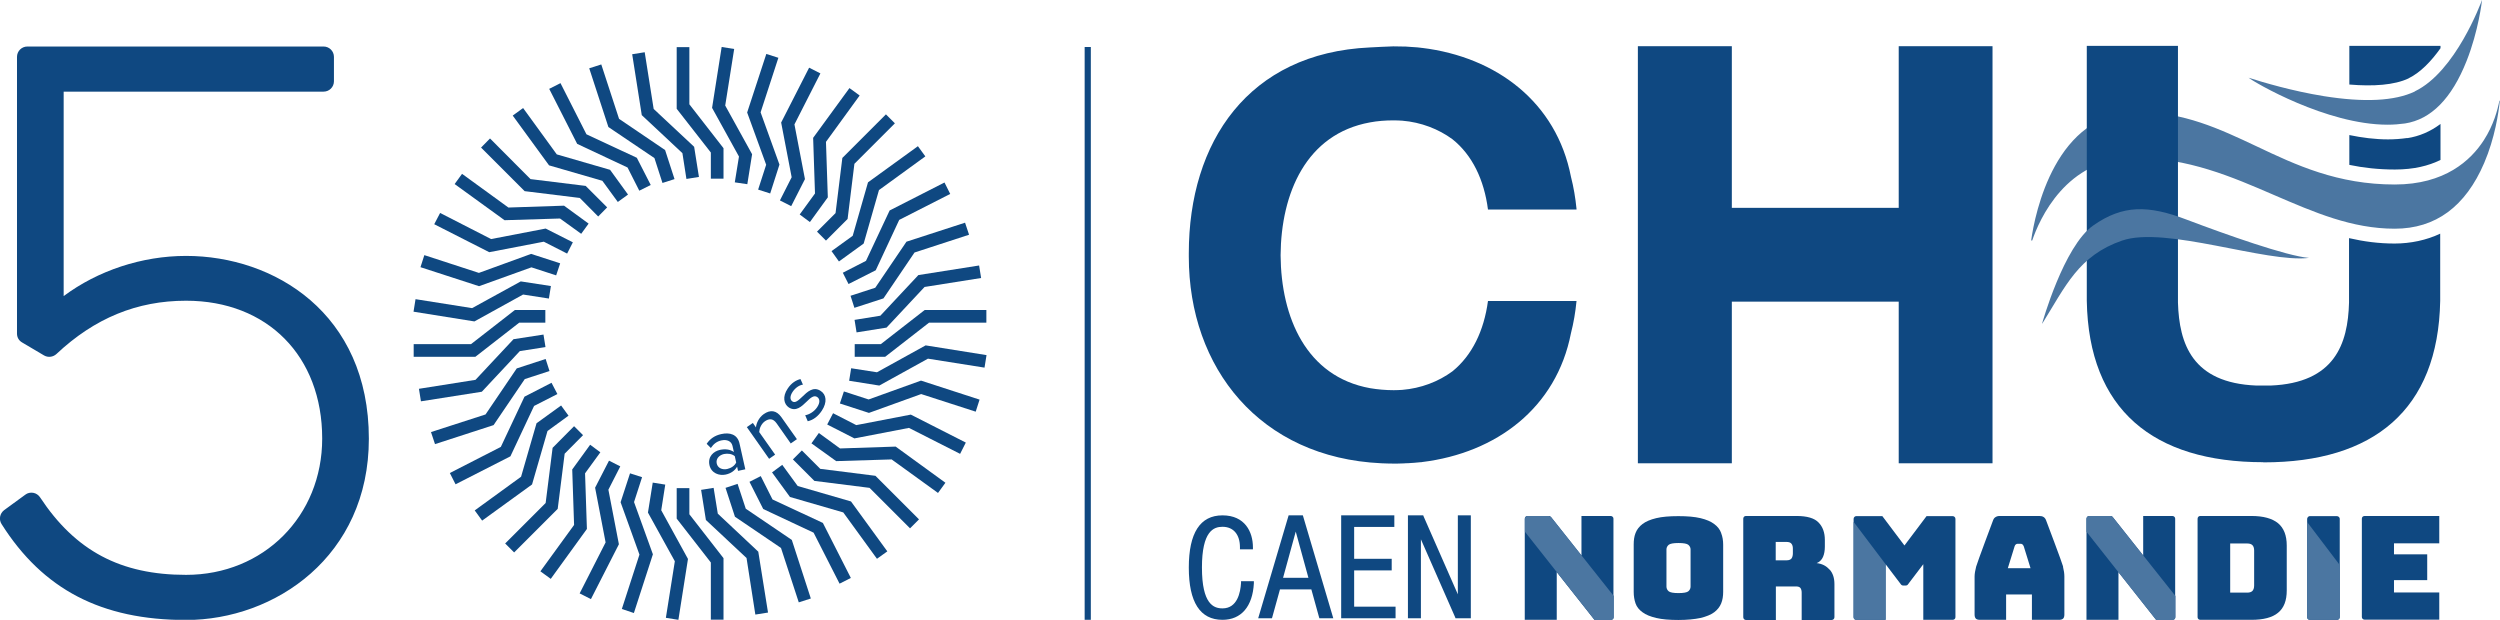 <?xml version="1.0" encoding="UTF-8"?>
<svg id="Calque_1" data-name="Calque 1" xmlns="http://www.w3.org/2000/svg" viewBox="0 0 161.78 40.11">
  <g>
    <path d="M138.12,10.21c3.47,0,6.31,1.23,9.06,2.42,2.58,1.11,5.01,2.17,7.79,2.17,2.64,0,4.58-1.43,5.79-4.26.69-1.61.93-3.25,1.01-4.02h-.03c-.11.57-.37,1.57-1.01,2.56-.84,1.3-2.52,2.86-5.76,2.86-3.7,0-6.37-1.25-8.94-2.47-2.42-1.14-4.71-2.22-7.71-2.22-5.31,0-6.63,6.54-6.88,8.31h.07c.45-1.32,2.18-5.34,6.6-5.34" fill="#4b76a1"/>
    <path d="M146.46,29.91c-7.11,0-11.3-3.39-11.42-10.45,0-.11,0-.22,0-.34V2.97h5.9v16.16c0,.06,0,.12,0,.18h0c0,.06,0,.11,0,.15,0,.02,0,.04,0,.06,0,.02,0,.04,0,.06.08,2.68.93,5.2,5.07,5.37.01,0,.02,0,.03,0,.04,0,.83,0,.87,0,.01,0,.02,0,.03,0,4.14-.17,5-2.69,5.07-5.37,0-.02,0-4.17,0-4.17.95.22,1.92.35,2.95.35s2.07-.22,2.95-.64c0,0,0,4.25,0,4.35-.13,7.06-4.32,10.45-11.42,10.45h-.04Z" fill="#0f4881"/>
    <path d="M132.15,20.93s1.4-5.01,3.31-6.34c1.91-1.34,3.55-1.33,6.06-.37,2.51.95,6.45,2.35,7.9,2.47-2.76.34-9.3-2.09-12.1-1.12-2.81.97-3.66,2.96-5.16,5.37" fill="#4b76a1"/>
    <path d="M156.27,5.92c-1.3.62-3.28.72-5.9.3-2.04-.33-3.92-.89-4.86-1.19.36.29,5.03,3.04,9,3.04.38,0,.76-.03,1.12-.08,1.69-.26,3.03-1.62,3.99-4.05.77-1.94.99-3.86,1-3.95-.07.19-1.72,4.66-4.35,5.92" fill="#4b76a1"/>
    <path d="M155.86,5.07c.78-.38,1.48-1.12,2.07-1.95v-.15h-5.9v2.5c1.54.13,2.91.04,3.84-.4" fill="#0f4881"/>
    <path d="M155.78,8.93c-.41.06-.83.09-1.25.09-.83,0-1.68-.11-2.5-.28v1.93c.91.19,1.89.3,2.95.3,1.22,0,2.18-.24,2.95-.62v-2.33c-.65.49-1.37.8-2.15.92" fill="#0f4881"/>
  </g>
  <polygon points="128.94 29.98 128.94 2.99 122.87 2.99 122.87 13.45 112.07 13.45 112.07 2.99 105.99 2.99 105.99 29.98 112.07 29.98 112.07 19.52 122.87 19.52 122.87 29.98 128.94 29.98" fill="#0f4881"/>
  <g>
    <path d="M102.02,13.52c-.07-.72-.19-1.42-.36-2.08-.94-4.83-4.82-7.75-9.63-8.34-.03,0-.06,0-.09-.01-.14-.02-.29-.03-.44-.04-.05,0-.11-.01-.16-.01-.14-.01-.27-.02-.41-.03-.06,0-.11,0-.17,0-.19,0-.39-.01-.59-.01-.26,0-1.27.06-1.52.07-7.87.36-11.72,6.12-11.72,13.32,0,.04,0,.07,0,.11s0,.07,0,.11c0,7.2,4.6,13.01,12.47,13.37.25.01.51.02.77.02.2,0,.39,0,.59-.01.06,0,.11,0,.17-.01.14,0,.28-.01.41-.02.06,0,.11-.01.16-.01.15-.01.29-.03.44-.04.03,0,.06,0,.09-.01,4.81-.59,8.69-3.51,9.63-8.34.17-.66.29-1.36.36-2.08h-5.73c-.26,1.93-1.03,3.52-2.3,4.55-.91.67-2.04,1.1-3.25,1.2-.18.01-.36.02-.55.02-.54,0-1.05-.05-1.53-.13-4.14-.75-5.76-4.59-5.79-8.6.03-4.01,1.65-7.85,5.79-8.6.48-.09.98-.13,1.53-.13.19,0,.37.01.55.02,1.22.1,2.35.54,3.25,1.2,1.28,1.02,2.05,2.62,2.3,4.55h5.73Z" fill="#0f4881"/>
    <path d="M104.42,38.56v1.38c0,.1-.08.17-.18.17h-1.06l-2.44-3.09v3.09h-2.07v-6.54c0-.1.08-.18.18-.18h1.38c.05,0,.1.02.13.06l1.98,2.5v-2.56h1.89c.1,0,.18.08.18.17v4.99Z" fill="#0f4881"/>
    <path d="M100.24,33.39h-1.38c-.1,0-.18.08-.18.18v.84l4.51,5.71h1.06c.1,0,.18-.08.18-.17v-1.38l-4.05-5.1s-.08-.06-.13-.06" fill="#4b76a1"/>
    <path d="M157.85,35.16h-2.93v.71h2.15v1.67h-2.15v.8h2.93v1.76h-4.83c-.1,0-.18-.08-.18-.17v-6.37c0-.1.08-.17.18-.17h4.83v1.77Z" fill="#0f4881"/>
    <path d="M118.38,36.85c-.21-.24-.48-.37-.82-.41.19-.08.33-.21.41-.4.08-.18.12-.41.12-.67v-.43c0-.46-.13-.84-.4-1.12-.27-.29-.75-.43-1.44-.43h-3.27c-.1,0-.17.08-.17.17v6.38c0,.1.08.18.17.18h1.94v-2.17h1.31c.13,0,.22.03.28.1.05.07.08.17.08.3v1.77h1.94c.1,0,.18-.08.18-.18v-2.14c0-.39-.1-.71-.31-.94M116.02,35.82c0,.12-.03.23-.08.31-.06.08-.16.13-.33.13h-.7v-1.19h.7c.16,0,.27.04.33.13.06.08.08.19.08.31v.32Z" fill="#0f4881"/>
    <path d="M147.42,33.86c-.38-.31-.95-.47-1.73-.47h-3.31c-.1,0-.17.08-.17.18v6.37c0,.1.08.17.18.17h3.3c.78,0,1.36-.15,1.73-.46.38-.31.56-.79.56-1.44v-2.91c0-.65-.19-1.13-.56-1.44M145.87,37.89c0,.16-.04.27-.11.35-.07.07-.18.11-.33.11h-1.11v-3.18s1.11,0,1.11,0c.15,0,.26.04.33.11.07.07.11.19.11.34v2.27Z" fill="#0f4881"/>
    <path d="M133.51,36.67c-.06-.24-1.1-2.99-1.1-2.99-.04-.11-.09-.17-.16-.22-.08-.05-.16-.07-.28-.07h-2.55c-.12,0-.2.02-.28.07-.08.05-.12.1-.16.2,0,0-1.04,2.77-1.1,3.01-.06.24-.1.46-.1.64v2.46c0,.12.03.2.08.26.05.05.14.08.26.08h1.7s0-1.64,0-1.64h1.67v1.64s1.76,0,1.76,0c.12,0,.2-.03.26-.08.05-.05.08-.14.08-.26v-2.46c0-.19-.03-.4-.09-.64M129.93,36.77l.44-1.42c.02-.06.05-.1.08-.12.03-.02.06-.04.1-.04h.23s.07.01.1.04c.03.02.05.07.08.12l.44,1.42h-1.47Z" fill="#0f4881"/>
    <path d="M126.54,39.94c0,.1-.08.17-.18.17h-1.9v-3.6h0s-.98,1.29-.98,1.29c-.03.06-.09.09-.15.09h-.18c-.06,0-.12-.04-.15-.09l-.98-1.29h0v3.6h-1.9c-.1,0-.17-.08-.17-.17v-6.36c0-.1.08-.18.17-.18h1.69s0,0,0,0h0s1.43,1.9,1.43,1.9l1.43-1.9h0s0,0,0,0h1.69c.1,0,.18.08.18.18v6.36Z" fill="#0f4881"/>
    <path d="M119.95,39.94c0,.1.08.17.17.17h1.9v-3.6h0s-2.07-2.74-2.07-2.74v6.16Z" fill="#4b76a1"/>
    <path d="M140.77,38.56v1.38c0,.1-.08.17-.18.17h-1.06l-2.44-3.09v3.09h-2.07v-6.54c0-.1.08-.18.18-.18h1.38c.05,0,.1.02.13.06l1.98,2.5v-2.56h1.89c.1,0,.18.08.18.17v4.99Z" fill="#0f4881"/>
    <path d="M136.72,33.46l4.05,5.1v1.38c0,.1-.08.18-.18.18h-1.06l-4.51-5.71v-.84c0-.1.08-.18.17-.18h1.39c.05,0,.1.02.13.06" fill="#4b76a1"/>
    <path d="M151.41,39.94c0,.1-.08.17-.18.17h-1.76c-.1,0-.17-.08-.17-.17v-6.37s.02-.07.04-.1c.03-.04.08-.07.14-.07h1.76s.07.02.1.04c.04.03.07.08.07.14v6.37Z" fill="#0f4881"/>
    <path d="M149.3,33.77v6.17c0,.1.08.17.17.17h1.76c.1,0,.17-.08.17-.17v-3.39l-2.11-2.78Z" fill="#4b76a1"/>
    <path d="M111.38,34.49c-.08-.22-.23-.42-.45-.58-.21-.16-.51-.29-.89-.38-.38-.09-.85-.13-1.43-.13s-1.06.04-1.43.13c-.38.09-.68.22-.89.38-.21.16-.36.35-.45.58s-.12.47-.12.75v2.66h0v.4c0,.27.04.52.12.75s.23.41.45.57c.21.16.51.28.89.37.38.09.86.13,1.43.13s1.05-.05,1.43-.13c.38-.09.67-.21.89-.37.21-.16.36-.35.45-.57s.13-.47.13-.75v-.39h0v-2.66c0-.27-.04-.52-.13-.75M109.4,37.89h0v.07c0,.12-.05.22-.14.3-.09.08-.31.12-.64.12s-.55-.04-.64-.12c-.09-.08-.14-.18-.14-.3v-.07h0v-2.34c0-.11.05-.21.14-.29.09-.08.31-.12.64-.12s.55.04.64.12c.09.08.14.18.14.29v2.33Z" fill="#0f4881"/>
    <path d="M77.78,36.73c0-2.37.76-2.64,1.33-2.64.71,0,1.13.5,1.13,1.33v.13h.84v-.13c0-1-.52-2.07-1.97-2.07s-2.18,1.14-2.18,3.38.73,3.38,2.18,3.38c1.21,0,1.95-.86,2.03-2.36v-.14s-.13,0-.13,0h-.7v.12c-.04.61-.24,1.64-1.2,1.64-.57,0-1.33-.27-1.33-2.64M84.67,37.39h-1.64l.82-2.99.82,2.99ZM86.1,40.01h.18l-.05-.17-1.89-6.39-.03-.1h-.92l-.03.1-1.89,6.39-.05.17h.89l.03-.1.49-1.77h2.03l.49,1.77.03.1h.71ZM90.18,40.01h.13v-.75h-2.68v-2.35h2.43v-.75h-2.43v-2.06h2.6v-.75h-3.44v6.66h3.38ZM95.18,40.01v-6.66h-.84v5.11l-2.21-5.03-.03-.08h-.99v6.66h.84v-5.11l2.21,5.03.03.08h.99Z" fill="#0f4881"/>
    <path d="M21.61,5.26v-1.58c0-.37-.3-.67-.67-.67H1.77c-.37,0-.67.3-.67.67v17.91c0,.24.12.45.33.57l1.42.84c.26.15.58.11.8-.09,2.47-2.32,5.21-3.45,8.39-3.45,5.27,0,8.81,3.59,8.81,8.92,0,5.02-3.79,8.82-8.81,8.82-4.24,0-7.16-1.55-9.45-5.02-.1-.15-.26-.26-.44-.29-.18-.03-.37.01-.51.12l-1.37,1c-.28.21-.36.6-.17.9,2.68,4.24,6.47,6.21,11.94,6.21,5.74,0,11.83-4.11,11.83-11.73,0-8.13-6.14-11.83-11.83-11.83-2.85,0-5.71.95-7.92,2.6V5.93h16.82c.37,0,.67-.3.67-.67" fill="#0f4881"/>
  </g>
  <polygon points="30.48 22.27 26.77 22.27 26.77 23.09 30.76 23.09 33.6 20.88 35.29 20.88 35.29 20.06 33.32 20.06 30.48 22.27" fill="#0f4881"/>
  <polygon points="30.77 24.58 27.11 25.16 27.24 25.97 31.18 25.35 33.64 22.72 35.3 22.46 35.17 21.65 33.23 21.95 30.77 24.58" fill="#0f4881"/>
  <polygon points="31.42 26.82 27.89 27.96 28.15 28.74 31.94 27.51 33.96 24.53 35.56 24.01 35.31 23.23 33.44 23.84 31.42 26.82" fill="#0f4881"/>
  <polygon points="32.41 28.92 29.11 30.61 29.48 31.34 33.03 29.53 34.56 26.27 36.07 25.5 35.69 24.77 33.94 25.67 32.41 28.92" fill="#0f4881"/>
  <polygon points="33.72 30.85 30.72 33.03 31.2 33.69 34.43 31.35 35.43 27.89 36.79 26.9 36.31 26.24 34.72 27.39 33.72 30.85" fill="#0f4881"/>
  <polygon points="35.31 32.55 32.69 35.17 33.27 35.75 36.09 32.93 36.54 29.36 37.73 28.16 37.15 27.58 35.76 28.98 35.31 32.55" fill="#0f4881"/>
  <polygon points="37.15 33.97 34.97 36.97 35.64 37.46 37.98 34.23 37.86 30.63 38.85 29.27 38.19 28.78 37.03 30.38 37.15 33.97" fill="#0f4881"/>
  <polygon points="39.19 35.1 37.51 38.4 38.24 38.77 40.05 35.22 39.37 31.69 40.14 30.18 39.41 29.81 38.51 31.56 39.19 35.1" fill="#0f4881"/>
  <polygon points="40.16 32.5 41.38 35.89 40.24 39.41 41.02 39.67 42.25 35.87 41.03 32.49 41.55 30.88 40.77 30.63 40.16 32.5" fill="#0f4881"/>
  <polygon points="41.93 33.17 43.67 36.32 43.09 39.98 43.9 40.11 44.52 36.17 42.79 33.02 43.05 31.36 42.24 31.23 41.93 33.17" fill="#0f4881"/>
  <polygon points="43.79 31.59 43.79 33.56 46 36.4 46 40.1 46.82 40.1 46.82 36.12 44.61 33.28 44.61 31.59 43.79 31.59" fill="#0f4881"/>
  <polygon points="45.37 31.7 45.68 33.65 48.31 36.11 48.88 39.77 49.7 39.64 49.07 35.7 46.45 33.24 46.18 31.57 45.37 31.7" fill="#0f4881"/>
  <polygon points="50.54 35.46 51.69 38.98 52.47 38.73 51.24 34.94 48.26 32.92 47.73 31.31 46.95 31.57 47.56 33.44 50.54 35.46" fill="#0f4881"/>
  <polygon points="52.65 34.47 54.33 37.77 55.06 37.4 53.25 33.84 49.99 32.32 49.23 30.81 48.5 31.18 49.39 32.94 52.65 34.47" fill="#0f4881"/>
  <polygon points="54.57 33.16 56.75 36.16 57.42 35.68 55.07 32.45 51.62 31.45 50.62 30.08 49.96 30.57 51.12 32.16 54.57 33.16" fill="#0f4881"/>
  <polygon points="56.27 31.57 58.89 34.19 59.47 33.61 56.65 30.79 53.08 30.34 51.89 29.15 51.31 29.73 52.7 31.12 56.27 31.57" fill="#0f4881"/>
  <polygon points="57.7 29.73 60.7 31.9 61.18 31.24 57.96 28.9 54.36 29.02 52.99 28.02 52.51 28.69 54.11 29.84 57.7 29.73" fill="#0f4881"/>
  <polygon points="58.82 27.69 62.13 29.37 62.5 28.64 58.94 26.83 55.41 27.51 53.91 26.74 53.53 27.47 55.29 28.37 58.82 27.69" fill="#0f4881"/>
  <polygon points="59.61 25.5 63.14 26.64 63.39 25.86 59.6 24.63 56.21 25.85 54.61 25.33 54.35 26.11 56.23 26.72 59.61 25.5" fill="#0f4881"/>
  <polygon points="60.05 23.21 63.71 23.79 63.84 22.98 59.9 22.35 56.75 24.09 55.08 23.83 54.95 24.64 56.9 24.95 60.05 23.21" fill="#0f4881"/>
  <polygon points="60.12 20.88 63.83 20.88 63.83 20.06 59.84 20.06 57 22.27 55.31 22.27 55.31 23.09 57.28 23.09 60.12 20.88" fill="#0f4881"/>
  <polygon points="59.83 18.57 63.49 17.99 63.36 17.18 59.43 17.8 56.97 20.43 55.3 20.7 55.43 21.51 57.37 21.2 59.83 18.57" fill="#0f4881"/>
  <polygon points="59.18 16.34 62.71 15.19 62.45 14.41 58.66 15.64 56.64 18.62 55.04 19.14 55.29 19.92 57.17 19.31 59.18 16.34" fill="#0f4881"/>
  <polygon points="58.19 14.23 61.49 12.55 61.12 11.81 57.57 13.62 56.04 16.88 54.54 17.65 54.91 18.38 56.67 17.49 58.19 14.23" fill="#0f4881"/>
  <polygon points="56.88 12.3 59.88 10.12 59.4 9.46 56.17 11.8 55.18 15.26 53.81 16.25 54.29 16.92 55.89 15.76 56.88 12.3" fill="#0f4881"/>
  <polygon points="55.29 10.6 57.91 7.98 57.33 7.4 54.51 10.22 54.07 13.79 52.87 14.99 53.45 15.57 54.85 14.17 55.29 10.6" fill="#0f4881"/>
  <polygon points="53.45 9.18 55.63 6.18 54.97 5.7 52.62 8.92 52.74 12.52 51.75 13.88 52.41 14.37 53.57 12.77 53.45 9.18" fill="#0f4881"/>
  <polygon points="51.41 8.05 53.09 4.75 52.36 4.38 50.55 7.93 51.23 11.47 50.47 12.97 51.2 13.34 52.09 11.59 51.41 8.05" fill="#0f4881"/>
  <polygon points="49.22 7.27 50.37 3.74 49.59 3.49 48.35 7.28 49.58 10.66 49.06 12.27 49.84 12.52 50.44 10.65 49.22 7.27" fill="#0f4881"/>
  <polygon points="46.93 6.83 47.51 3.17 46.7 3.04 46.08 6.98 47.82 10.13 47.55 11.8 48.36 11.92 48.67 9.98 46.93 6.83" fill="#0f4881"/>
  <polygon points="44.61 6.75 44.61 3.05 43.79 3.05 43.79 7.04 46 9.87 46 11.56 46.82 11.56 46.82 9.59 44.61 6.75" fill="#0f4881"/>
  <polygon points="42.3 7.05 41.72 3.38 40.91 3.51 41.53 7.45 44.16 9.91 44.42 11.58 45.23 11.45 44.92 9.5 42.3 7.05" fill="#0f4881"/>
  <polygon points="40.06 7.69 38.91 4.17 38.13 4.42 39.37 8.22 42.35 10.23 42.87 11.84 43.65 11.59 43.04 9.71 40.06 7.69" fill="#0f4881"/>
  <polygon points="37.95 8.69 36.27 5.38 35.54 5.75 37.35 9.31 40.61 10.84 41.37 12.34 42.11 11.97 41.21 10.21 37.95 8.69" fill="#0f4881"/>
  <polygon points="36.03 9.99 33.85 6.99 33.18 7.48 35.53 10.7 38.98 11.7 39.98 13.07 40.64 12.59 39.48 10.99 36.03 9.99" fill="#0f4881"/>
  <polygon points="34.33 11.59 31.71 8.96 31.13 9.55 33.95 12.37 37.52 12.81 38.71 14.01 39.29 13.42 37.9 12.03 34.33 11.59" fill="#0f4881"/>
  <polygon points="32.9 13.43 29.9 11.25 29.42 11.91 32.65 14.25 36.24 14.14 37.61 15.13 38.09 14.47 36.5 13.31 32.9 13.43" fill="#0f4881"/>
  <polygon points="31.78 15.47 28.48 13.78 28.1 14.51 31.66 16.32 35.19 15.64 36.7 16.41 37.07 15.68 35.31 14.79 31.78 15.47" fill="#0f4881"/>
  <polygon points="30.99 17.66 27.46 16.51 27.21 17.29 31 18.52 34.39 17.3 35.99 17.82 36.25 17.04 34.37 16.43 30.99 17.66" fill="#0f4881"/>
  <polygon points="30.55 19.94 26.89 19.36 26.76 20.17 30.7 20.8 33.85 19.06 35.52 19.32 35.65 18.51 33.7 18.21 30.55 19.94" fill="#0f4881"/>
  <g>
    <path d="M47.55,29.52c-.18-.15-.44-.19-.7-.14-.34.08-.53.33-.47.61.06.29.35.43.68.36.26-.06.48-.21.58-.42l-.09-.41ZM47.76,30.47l-.06-.27c-.15.26-.41.44-.74.51-.41.09-.93-.08-1.05-.61-.12-.56.27-.9.69-.99.34-.07.65-.03.89.14l-.09-.4c-.07-.3-.36-.43-.72-.35-.28.06-.5.22-.68.49l-.27-.27c.22-.33.53-.54.94-.63.54-.12,1.06,0,1.19.63l.37,1.65-.47.1Z" fill="#0f4881"/>
    <path d="M51.18,28.71l-.92-1.31c-.24-.34-.49-.32-.76-.14-.24.17-.36.47-.37.7l1.03,1.46-.39.27-1.44-2.05.39-.27.2.29c.02-.26.18-.63.5-.86.44-.31.83-.24,1.14.19l1.01,1.43-.39.27Z" fill="#0f4881"/>
    <path d="M52.11,26.87c.25-.04.58-.23.77-.52.2-.3.18-.54,0-.66-.21-.14-.44.06-.68.3-.32.31-.69.67-1.15.38-.33-.22-.43-.7-.08-1.22.24-.37.55-.55.83-.62l.16.36c-.23.03-.49.2-.67.47-.18.27-.18.51-.01.62.18.12.39-.07.63-.3.33-.32.72-.7,1.2-.38.36.23.44.72.07,1.28-.24.36-.55.6-.91.68l-.16-.38Z" fill="#0f4881"/>
    <line x1="70.39" y1="3.04" x2="70.39" y2="40.11" fill="none" stroke="#0f4881" stroke-width=".4"/>
  </g>
</svg>